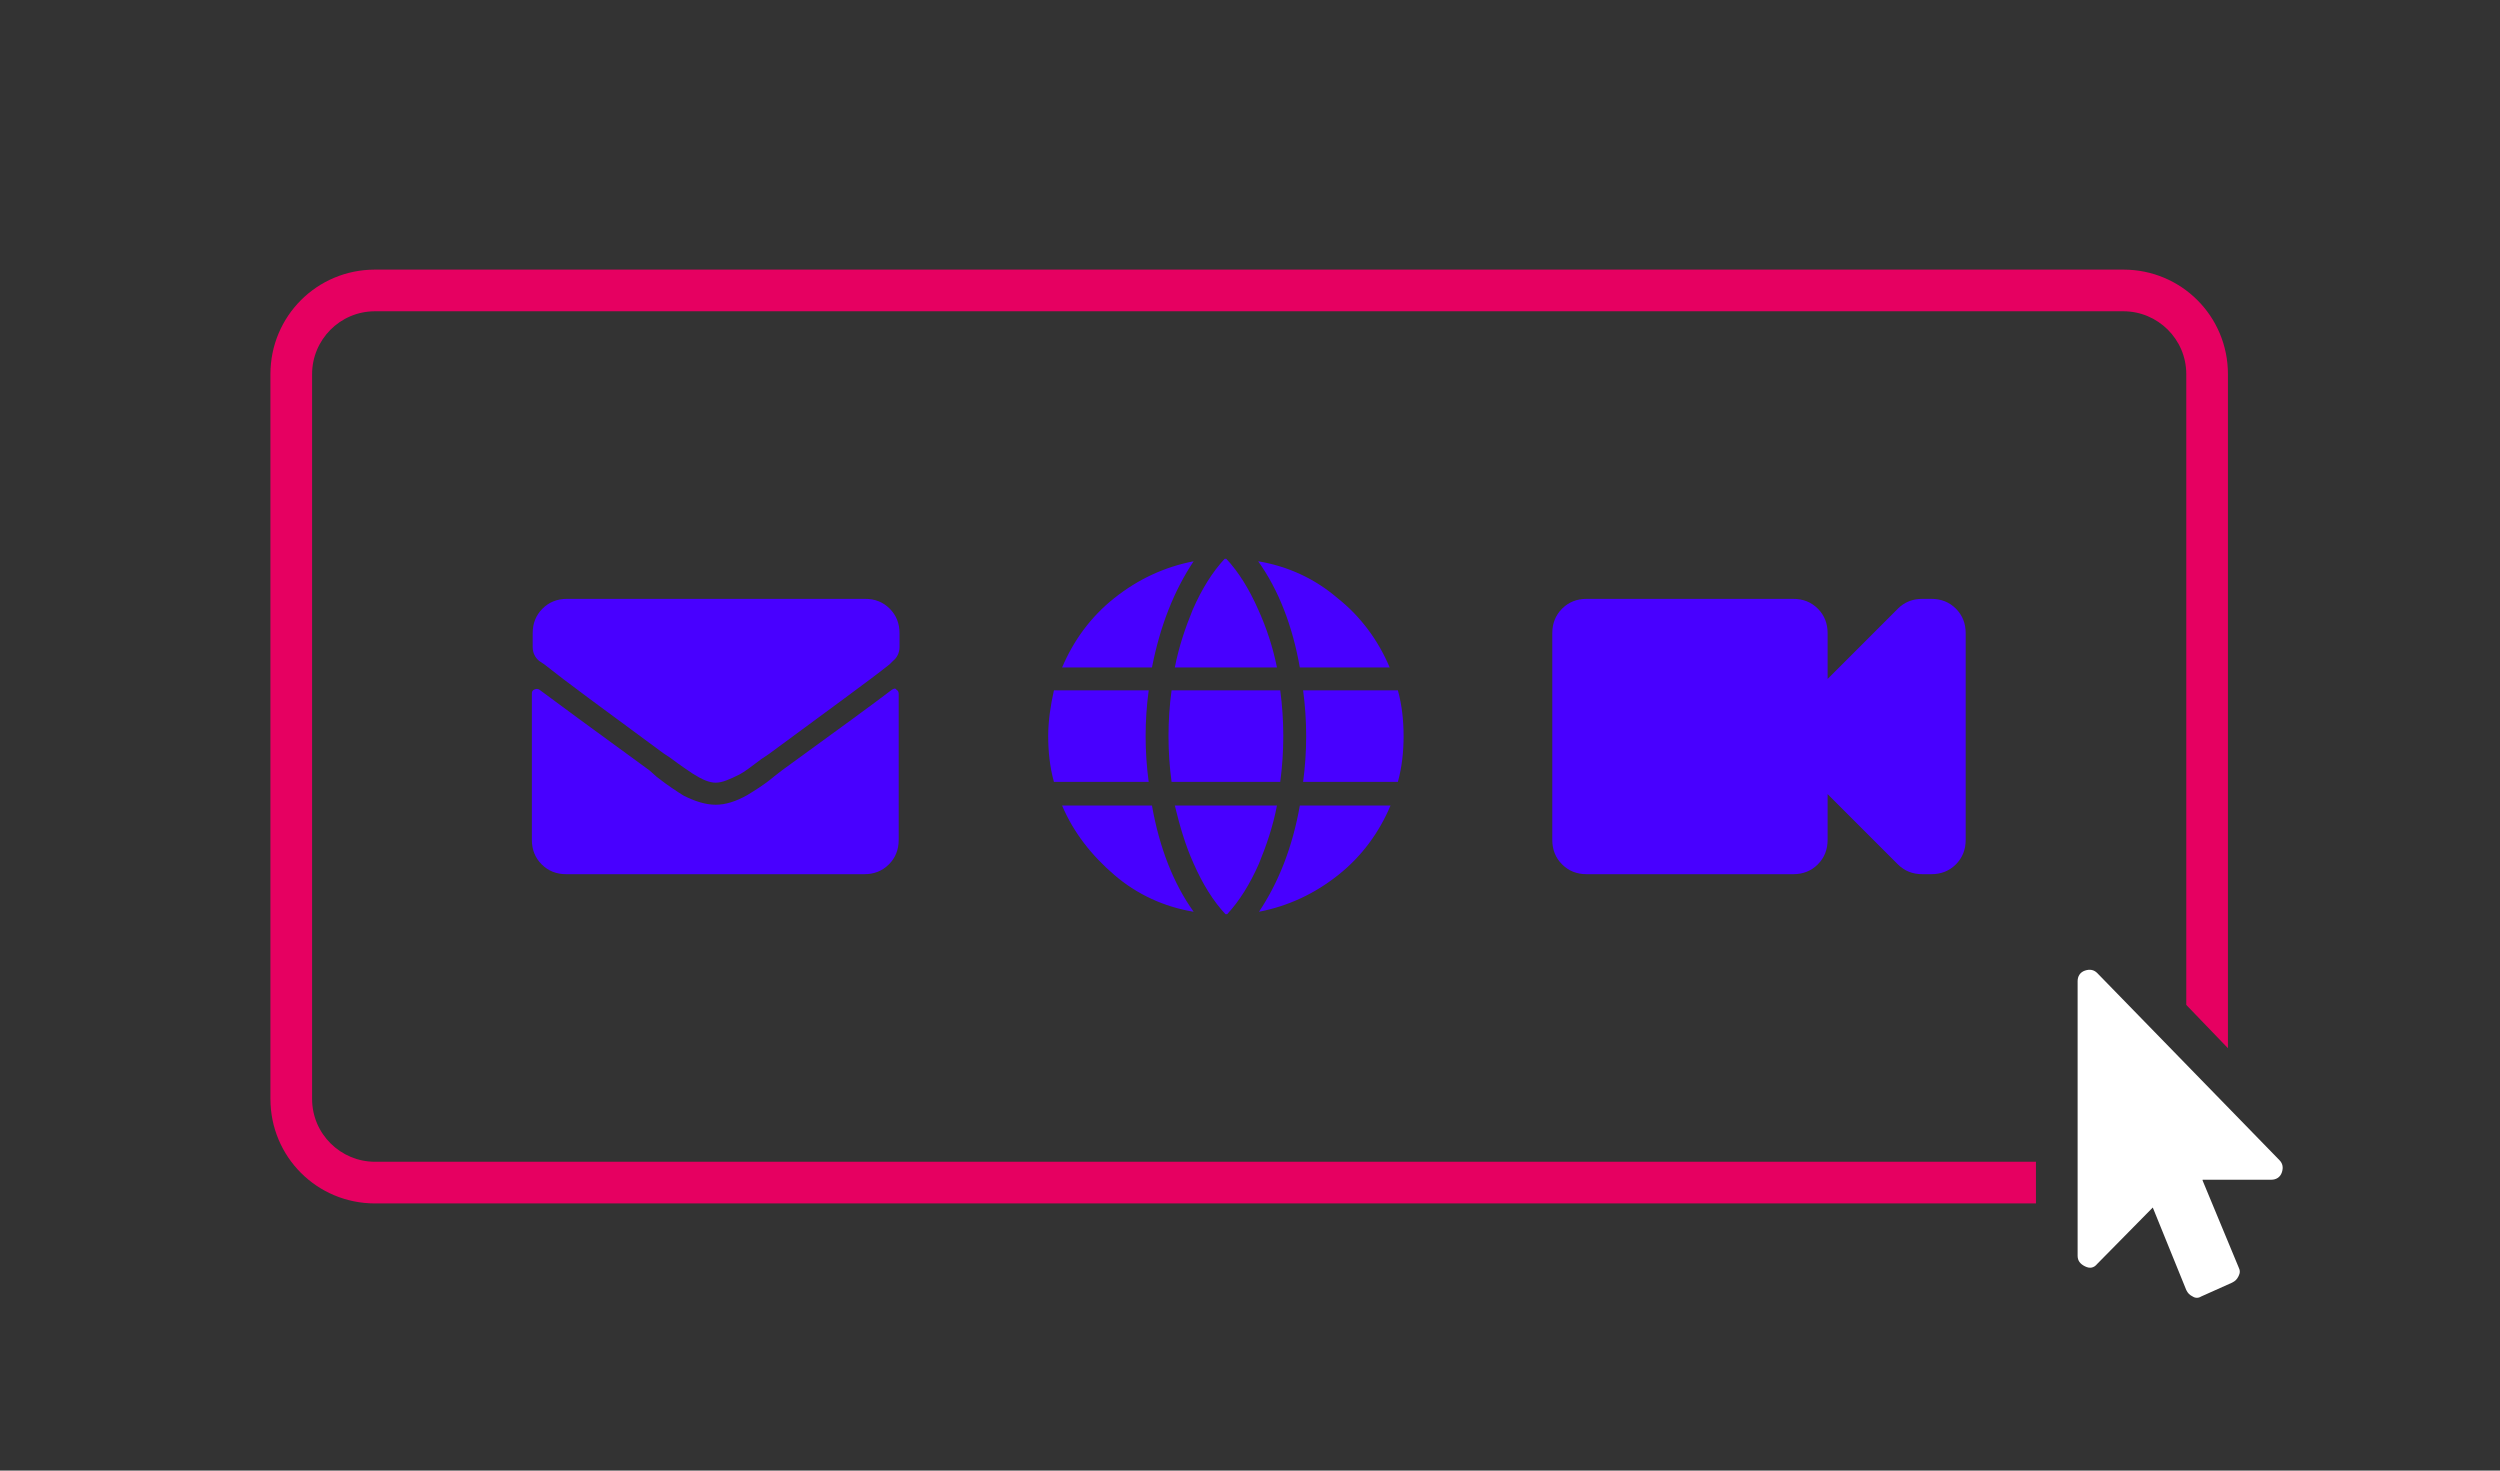 <?xml version="1.0" encoding="utf-8"?>
<!-- Generator: Adobe Illustrator 24.0.2, SVG Export Plug-In . SVG Version: 6.00 Build 0)  -->
<svg version="1.1" id="Layer_1" xmlns="http://www.w3.org/2000/svg" xmlns:xlink="http://www.w3.org/1999/xlink" x="0px" y="0px"
	 viewBox="0 0 306 180" style="enable-background:new 0 0 306 180;" xml:space="preserve">
<rect x="0" y="0" width="306" height="180" fill="#333333" stroke="none"/>
<style type="text/css">
	.st0{fill:#E60061;}
	.st1{fill:#FFFFFF;}
	.st2{fill:#4800FF;}
</style>
<g>
	<g>
		<path class="st0" d="M249.2,142.2H45.9c-4.2,0-7.7-3.4-7.7-7.7V45.8c0-4.2,3.4-7.7,7.7-7.7h214c4.2,0,7.7,3.4,7.7,7.7V123l5.1,5.3
			V45.8c0-7.1-5.7-12.8-12.8-12.8h-214c-7.1,0-12.8,5.7-12.8,12.8v88.7c0,7.1,5.7,12.8,12.8,12.8h203.3V142.2z"/>
		<path class="st1" d="M269.6,144.5l4.4,10.6c0.2,0.4,0.2,0.7,0,1.1s-0.4,0.6-0.8,0.8l-3.8,1.7c-0.3,0.2-0.7,0.2-1,0
			c-0.4-0.2-0.6-0.4-0.8-0.8l-4.1-10.1l-6.8,6.9c-0.4,0.5-0.9,0.6-1.5,0.3c-0.6-0.3-0.9-0.7-0.9-1.3v-33.6c0-0.6,0.3-1.1,0.9-1.3
			s1.1-0.1,1.5,0.3l22.3,22.9c0.4,0.4,0.5,0.9,0.3,1.5s-0.7,0.9-1.3,0.9H269.6z"/>
	</g>
	<g>
		<path class="st2" d="M87.6,95.8c-0.8,0-1.7-0.4-2.8-1.1c-0.6-0.4-1.5-1-2.7-1.9l-0.9-0.6c-7.2-5.3-12.1-8.9-14.6-10.9L66,80.9
			c-0.5-0.4-0.8-1-0.8-1.7v-1.7c0-1.2,0.4-2.2,1.2-3s1.8-1.2,3-1.2h36.5c1.2,0,2.2,0.4,3,1.2c0.8,0.8,1.2,1.8,1.2,3v1.7
			c0,0.7-0.3,1.3-0.8,1.7l-0.4,0.4c-2.5,2-7.5,5.6-14.8,11l-0.9,0.6c-1.2,0.9-2.1,1.6-2.7,1.9C89.3,95.4,88.4,95.8,87.6,95.8z
			 M109.2,84.4c-2.1,1.6-6.6,4.9-13.5,9.9l-0.9,0.7c-1.3,1.1-2.5,1.8-3.3,2.3c-1.4,0.8-2.7,1.2-3.9,1.2c-1.2,0-2.5-0.4-3.9-1.1
			c-0.8-0.5-1.9-1.2-3.3-2.3l-0.9-0.8C72.5,89.2,68,85.9,66,84.4c-0.2-0.1-0.4-0.1-0.6,0s-0.3,0.2-0.3,0.5v17.9c0,1.2,0.4,2.2,1.2,3
			s1.8,1.2,3,1.2h36.5c1.2,0,2.2-0.4,3-1.2c0.8-0.8,1.2-1.8,1.2-3V84.9c0-0.2-0.1-0.4-0.3-0.5C109.6,84.2,109.4,84.3,109.2,84.4z"/>
		<path class="st2" d="M129,84.5h11.6c-0.5,3.7-0.5,7.5,0,11.2H129c-0.5-1.8-0.7-3.7-0.7-5.6S128.6,86.3,129,84.5z M141,81.7H130
			c1.4-3.3,3.5-6.2,6.4-8.5c2.9-2.3,6.1-3.8,9.7-4.5C143.7,72.3,142,76.6,141,81.7z M141,98.6c0.9,5.1,2.6,9.5,5.1,13
			c-3.6-0.6-6.9-2.1-9.7-4.5s-5-5.2-6.4-8.5H141z M156.7,84.5c0.5,3.7,0.5,7.5,0,11.2h-13.3c-0.5-3.7-0.5-7.5,0-11.2H156.7z
			 M156.3,81.7h-12.5c0.5-2.6,1.3-4.9,2.2-7.1c1.1-2.5,2.4-4.6,3.9-6.2h0.2c1.5,1.6,2.8,3.7,3.9,6.2C155,76.8,155.8,79.2,156.3,81.7
			z M143.8,98.6h12.5c-0.5,2.6-1.3,4.9-2.2,7.1c-1.1,2.5-2.4,4.6-3.9,6.2H150c-1.5-1.6-2.8-3.7-3.9-6.2
			C145.1,103.5,144.4,101.1,143.8,98.6z M159.1,81.7c-0.9-5.1-2.6-9.5-5.1-13c3.6,0.6,6.9,2.1,9.7,4.5c2.9,2.3,5,5.2,6.4,8.5H159.1z
			 M159.1,98.6h11.1c-1.4,3.3-3.5,6.2-6.4,8.5c-2.9,2.3-6.1,3.8-9.7,4.5C156.5,108,158.2,103.7,159.1,98.6z M159.5,84.5
			c0.5,3.7,0.5,7.5,0,11.2h11.6c0.5-1.8,0.7-3.7,0.7-5.6s-0.2-3.8-0.7-5.6H159.5z"/>
		<path class="st2" d="M236.4,73.3c1.2,0,2.2,0.4,3,1.2c0.8,0.8,1.2,1.8,1.2,3v25.3c0,1.2-0.4,2.2-1.2,3c-0.8,0.8-1.8,1.2-3,1.2
			h-1.1c-1.2,0-2.2-0.4-3-1.2l-8.6-8.6v5.6c0,1.2-0.4,2.2-1.2,3c-0.8,0.8-1.8,1.2-3,1.2h-25.3c-1.2,0-2.2-0.4-3-1.2
			c-0.8-0.8-1.2-1.8-1.2-3V77.5c0-1.2,0.4-2.2,1.2-3c0.8-0.8,1.8-1.2,3-1.2h25.3c1.2,0,2.2,0.4,3,1.2c0.8,0.8,1.2,1.8,1.2,3v5.6
			l8.6-8.6c0.8-0.8,1.8-1.2,3-1.2H236.4z"/>
	</g>
</g>
</svg>
